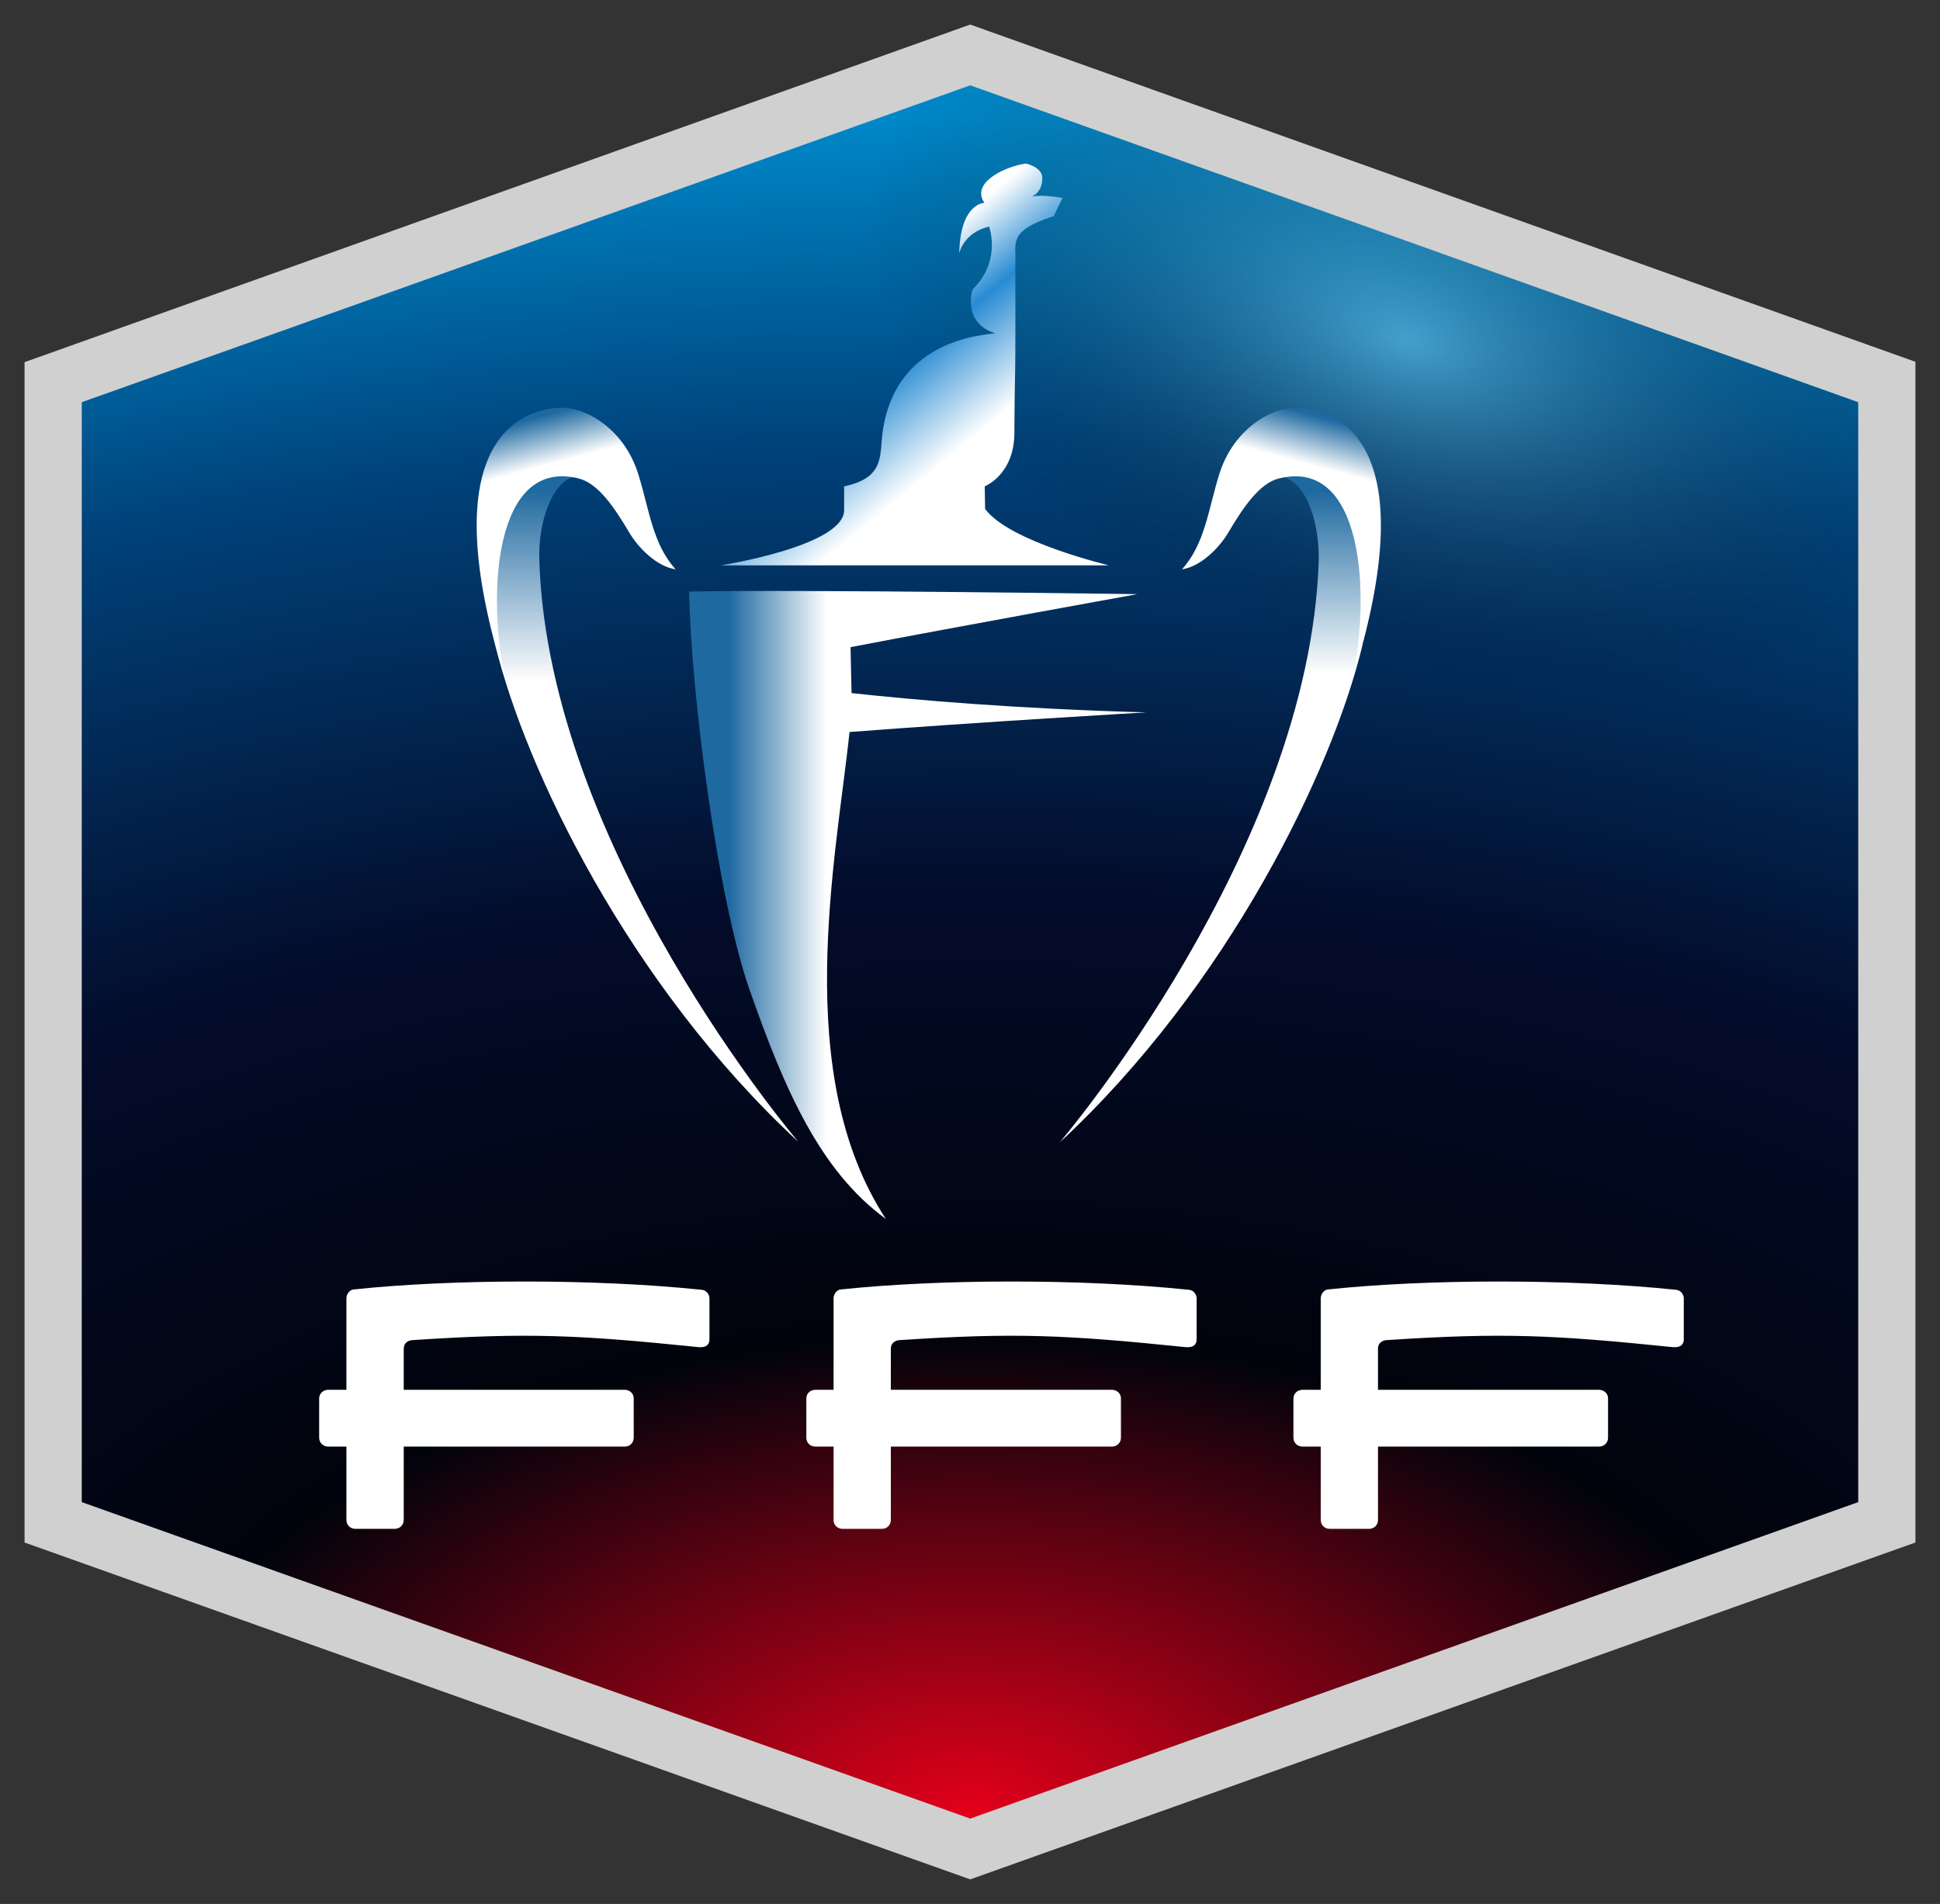 <?xml version="1.0" encoding="UTF-8" standalone="no"?>
<!-- Created with Inkscape (http://www.inkscape.org/) -->
<svg xmlns:dc="http://purl.org/dc/elements/1.1/" xmlns:cc="http://creativecommons.org/ns#" xmlns:rdf="http://www.w3.org/1999/02/22-rdf-syntax-ns#" xmlns:svg="http://www.w3.org/2000/svg" xmlns="http://www.w3.org/2000/svg" xmlns:xlink="http://www.w3.org/1999/xlink" xmlns:sodipodi="http://sodipodi.sourceforge.net/DTD/sodipodi-0.dtd" xmlns:inkscape="http://www.inkscape.org/namespaces/inkscape" width="395.03" height="387.747" id="svg7249" version="1.1" inkscape:version="0.48.2 r9819" sodipodi:docname="Nouveau document 27">
  <rect width="100%" height="100%" fill="#333333" stroke="none"/>
  <defs id="defs7251">
    <linearGradient id="linearGradient7860">
      <stop style="stop-color:#86e1ff;stop-opacity:0.508;" offset="0" id="stop7862"></stop>
      <stop style="stop-color:#000000;stop-opacity:0;" offset="1" id="stop7864"></stop>
    </linearGradient>
    <linearGradient inkscape:collect="always" xlink:href="#linearGradient7069" id="linearGradient7156" x1="42.258" y1="694.911" x2="40.427" y2="692.686" gradientUnits="userSpaceOnUse" gradientTransform="matrix(12.579,0,0,12.579,-119.013,-8465.93)"></linearGradient>
    <linearGradient id="linearGradient7069" spreadMethod="pad" gradientTransform="matrix(1.647,-3.785,-3.785,-1.647,37.822,396.503)" gradientUnits="userSpaceOnUse" y2="0" x2="1" y1="0" x1="0">
      <stop id="stop7071" offset="0" style="stop-opacity:1;stop-color:#ffffff"></stop>
      <stop id="stop7077" offset="0.575" style="stop-color:#288bd3;stop-opacity:1;"></stop>
      <stop id="stop7073" offset="1" style="stop-color:#ffffff;stop-opacity:1;"></stop>
    </linearGradient>
    <linearGradient y2="694.237" x2="55.549" y1="695.009" x1="55.756" gradientTransform="matrix(12.579,0,0,12.579,-370.592,-8465.93)" gradientUnits="userSpaceOnUse" id="linearGradient5632" xlink:href="#linearGradient8412" inkscape:collect="always"></linearGradient>
    <linearGradient x1="0" y1="0" x2="1" y2="0" gradientUnits="userSpaceOnUse" gradientTransform="matrix(1.647,-3.785,-3.785,-1.647,37.822,396.503)" spreadMethod="pad" id="linearGradient8412">
      <stop style="stop-opacity:1;stop-color:#ffffff" offset="0" id="stop8414"></stop>
      <stop style="stop-opacity:1;stop-color:#1e69a0" offset="1" id="stop8416"></stop>
    </linearGradient>
    <linearGradient gradientTransform="matrix(-12.579,0,0,12.579,1188.229,-8465.93)" y2="694.237" x2="55.549" y1="695.009" x1="55.756" gradientUnits="userSpaceOnUse" id="linearGradient5598" xlink:href="#linearGradient8412" inkscape:collect="always"></linearGradient>
    <linearGradient gradientTransform="matrix(12.579,0,0,12.579,-370.55,-8463.768)" inkscape:collect="always" xlink:href="#linearGradient8412" id="linearGradient6127" x1="68.312" y1="698.209" x2="68.312" y2="695.253" gradientUnits="userSpaceOnUse"></linearGradient>
    <linearGradient gradientTransform="matrix(12.579,0,0,12.579,-370.592,-8465.93)" inkscape:collect="always" xlink:href="#linearGradient8412" id="linearGradient5581" x1="55.43" y1="698.511" x2="55.43" y2="695.398" gradientUnits="userSpaceOnUse"></linearGradient>
    <linearGradient gradientTransform="matrix(12.579,0,0,12.579,-370.592,-8465.93)" inkscape:collect="always" xlink:href="#linearGradient8412" id="linearGradient6372" x1="60.309" y1="702.124" x2="58.725" y2="702.124" gradientUnits="userSpaceOnUse"></linearGradient>
    <radialGradient id="radialGradient10759" spreadMethod="pad" gradientTransform="matrix(59.757,0,0,-59.757,54.891,360.02)" gradientUnits="userSpaceOnUse" r="1" cy="0" cx="0" fy="0" fx="0">
      <stop id="stop10761" offset="0" style="stop-opacity:1;stop-color:#e2001a"></stop>
      <stop id="stop10763" offset="0.28" style="stop-color:#01030b;stop-opacity:1;"></stop>
      <stop id="stop10765" offset="0.543" style="stop-color:#030c2b;stop-opacity:1;"></stop>
      <stop id="stop10767" offset="0.809" style="stop-color:#00427a;stop-opacity:1;"></stop>
      <stop id="stop10769" offset="1" style="stop-color:#0088c9;stop-opacity:1;"></stop>
    </radialGradient>
    <radialGradient r="1" fy="-0.406" fx="0.003" cy="-0.406" cx="0.003" spreadMethod="pad" gradientTransform="matrix(603.592,0,0,343.792,415.522,689.344)" gradientUnits="userSpaceOnUse" id="radialGradient7247" xlink:href="#radialGradient10759" inkscape:collect="always"></radialGradient>
    <radialGradient inkscape:collect="always" xlink:href="#linearGradient7860" id="radialGradient7868" cx="247.833" cy="539.14" fx="247.833" fy="539.14" r="14.392" gradientTransform="matrix(7.529,2.572,-1.462,4.28,-571.426,-2693.798)" gradientUnits="userSpaceOnUse"></radialGradient>
  </defs>
  <g inkscape:label="Calque 1" inkscape:groupmode="layer" id="layer1" transform="translate(-219.696,-181.773)">
    <path sodipodi:nodetypes="cccccccccc" inkscape:connector-curvature="0" d="m 389.121,206.622 -152.875,54.793 -0.063,227.033 c 33.433,11.919 181.092,64.455 181.092,64.455 l 180.831,-64.527 c 0,0 0.113,-152.567 0.14,-227.197 l -76.736,-27.458 -76.152,-27.151 -28.2,-9.17 z" style="fill:url(#radialGradient7247);fill-opacity:1;stroke:none" id="path8078"></path>
    <path id="path7858" style="fill:url(#radialGradient7868);fill-opacity:1;stroke:none" d="m 389.121,206.622 -152.875,54.793 -0.063,227.033 c 33.433,11.919 181.092,64.455 181.092,64.455 l 180.831,-64.527 c 0,0 0.113,-152.567 0.14,-227.197 l -76.736,-27.458 -76.152,-27.151 -28.2,-9.17 z" inkscape:connector-curvature="0" sodipodi:nodetypes="cccccccccc"></path>
    <path style="fill:url(#linearGradient6127);fill-opacity:1" inkscape:connector-curvature="0" d="m 435.461,414.451 c 0,0 50.844,-59.549 52.756,-118.419 0.201,-7.547 -2.453,-16.378 -7.673,-17.208 13.082,-3.698 18.013,9.963 16.504,34.643 -6.088,25.133 -27.183,69.059 -61.587,100.984" id="path5658"></path>
    <path inkscape:connector-curvature="0" d="m 382.272,414.327 c 0,0 -50.907,-59.549 -52.756,-118.419 -0.277,-7.547 2.465,-16.378 7.673,-17.208 -13.082,-3.698 -18.089,9.963 -16.579,34.643 6.101,25.133 27.196,69.059 61.662,100.984" id="path4640" style="fill:url(#linearGradient5581);fill-opacity:1"></path>
    <path inkscape:connector-curvature="0" d="m 362.511,444.441 c -21.887,-2.264 -50.63,-2.189 -70.669,-0.075 l -0.478,0.075 c -0.654,0.302 -1.132,0.981 -1.132,1.748 v 18.629 h -3.723 c -1.006,0 -1.824,0.767 -1.824,1.748 v 8 c 0,1.057 0.818,1.811 1.824,1.811 h 3.723 v 14.944 c 0,1.057 0.818,1.811 1.824,1.811 h 8.025 c 0.994,0 1.824,-0.755 1.824,-1.811 v -14.944 h 45.02 c 1.006,0 1.811,-0.755 1.811,-1.811 v -8 c 0,-0.981 -0.805,-1.748 -1.811,-1.748 h -45.02 v -8.453 h 0.013 c 0,-0.981 0.78,-1.585 1.635,-1.66 23.862,-1.585 34.114,-1.057 58.505,1.434 1.447,0.075 2.101,-0.528 2.101,-1.585 v -8.378 c 0,-0.604 -0.465,-1.66 -1.648,-1.736" id="path4658" style="fill:#ffffff"></path>
    <path inkscape:connector-curvature="0" d="m 461.721,444.441 c -21.887,-2.264 -50.63,-2.189 -70.681,-0.075 l -0.478,0.075 c -0.667,0.302 -1.132,0.981 -1.132,1.748 v 18.629 h -3.723 c -1.019,0 -1.824,0.767 -1.824,1.748 v 8 c 0,1.057 0.805,1.811 1.824,1.811 h 3.723 v 14.944 c 0,1.057 0.818,1.811 1.824,1.811 h 8.025 c 0.994,0 1.811,-0.755 1.811,-1.811 v -14.944 h 45.033 c 1.006,0 1.824,-0.755 1.824,-1.811 v -8 c 0,-0.981 -0.818,-1.748 -1.824,-1.748 h -45.033 v -8.453 h 0.013 c 0,-0.981 0.792,-1.585 1.648,-1.66 23.85,-1.585 34.127,-1.057 58.492,1.434 1.472,0.075 2.113,-0.528 2.113,-1.585 v -8.378 c 0,-0.604 -0.465,-1.66 -1.635,-1.736" id="path4660" style="fill:#ffffff"></path>
    <path inkscape:connector-curvature="0" d="m 560.906,444.441 c -21.887,-2.264 -50.63,-2.189 -70.681,-0.075 l -0.465,0.075 c -0.654,0.302 -1.132,0.981 -1.132,1.748 v 18.629 h -3.736 c -0.994,0 -1.824,0.767 -1.824,1.748 v 8 c 0,1.057 0.83,1.811 1.824,1.811 h 3.736 v 14.944 c 0,1.057 0.818,1.811 1.811,1.811 h 8.025 c 1.019,0 1.824,-0.755 1.824,-1.811 v -14.944 h 45.033 c 0.994,0 1.811,-0.755 1.811,-1.811 v -8 c 0,-0.981 -0.818,-1.748 -1.811,-1.748 h -45.033 v -8.453 c 0,-0.981 0.792,-1.585 1.66,-1.66 23.85,-1.585 34.114,-1.057 58.492,1.434 1.447,0.075 2.113,-0.528 2.113,-1.585 v -8.378 c 0,-0.604 -0.465,-1.66 -1.648,-1.736" id="path4662" style="fill:#ffffff"></path>
    <path style="fill:url(#linearGradient6372);fill-opacity:1" inkscape:connector-curvature="0" d="m 392.688,330.853 c 26.504,-2.038 60.417,-4 60.417,-4 -26.856,-0.755 -46.794,-2.491 -60.014,-3.925 l -0.201,-9.359 c 22.466,-4.302 58.366,-10.793 58.366,-10.793 0,0 -68.719,-0.981 -91.248,-0.528 0.403,20.617 5.749,62.417 12.327,81.134 7.12,20.302 14.315,36.831 27.749,46.643 -19.258,-29.435 -10.214,-72.983 -7.396,-99.173" id="path6326"></path>
    <path style="fill:#d0d0d0" inkscape:connector-curvature="0" d="M 417.255,186.773 224.696,255.53 V 495.914 L 417.255,564.52 609.726,495.914 V 255.454 L 417.255,186.773 m 180.823,300.914 c -13.95,4.981 -173.615,61.889 -180.823,64.455 -7.208,-2.566 -166.961,-59.473 -180.911,-64.455 V 263.681 c 13.95,-4.918 173.703,-61.977 180.911,-64.53 7.208,2.554 166.873,59.536 180.823,64.53 v 224.006 z" id="path4656"></path>
    <path style="fill:url(#linearGradient5598);fill-opacity:1" inkscape:connector-curvature="0" d="m 460.371,297.72 c 4.654,-5.132 5.346,-12.076 7.535,-19.17 2.818,-9.359 10.692,-13.887 15.9,-13.736 8.768,0.289 26.164,7.547 11.233,55.473 3.837,-17.585 2.189,-45.36 -14.931,-41.07 -3.975,0.981 -7.271,5.9 -10.352,11.095 -1.711,2.881 -5.409,6.805 -9.384,7.409" id="path4644-8"></path>
    <path style="fill:url(#linearGradient5632);fill-opacity:1" inkscape:connector-curvature="0" d="m 357.265,297.72 c -4.654,-5.132 -5.346,-12.076 -7.535,-19.17 -2.818,-9.359 -10.692,-13.887 -15.9,-13.736 -8.768,0.289 -26.164,7.547 -11.233,55.473 -3.837,-17.585 -2.189,-45.36 14.931,-41.07 3.975,0.981 7.271,5.9 10.352,11.095 1.711,2.881 5.409,6.805 9.384,7.409" id="path4644-8-8"></path>
    <path style="fill:url(#linearGradient7156);fill-opacity:1" inkscape:connector-curvature="0" d="m 420.286,285.418 -0.075,-4.604 c 0,0 6.038,-2.34 6.038,-10.944 0,-3.245 0.063,-5.51 0.063,-7.61 0.075,-3.321 0.138,-6.264 0.138,-12.68 V 235.466 c 0.214,-4.076 -1.711,-6.642 7.812,-9.673 l 1.786,-3.698 c 0,0 -3.837,-0.755 -6.239,-0.289 0.956,-0.453 2.126,-1.509 2.126,-3.698 0.063,-2.352 -3.359,-3.019 -3.359,-3.019 -3.698,0.453 -11.371,3.698 -8.428,8 0,0 -4.931,0 -5.132,10.34 0,0 0.742,-4.227 6.088,-5.51 0,0 2.604,6.956 -3.346,12.768 0,0 -2.34,6.717 4.591,8.981 -6.931,0.604 -20.214,3.623 -22.818,19.321 -0.893,5.208 0.755,9.963 -7.95,11.837 0,0 0,1.824 0,4.843 0,7.308 -25.133,11.246 -25.133,11.246 h 79.046 c 0,-0.025 -20.277,-4.78 -25.208,-11.497" id="path7092"></path>
  </g>
</svg>
